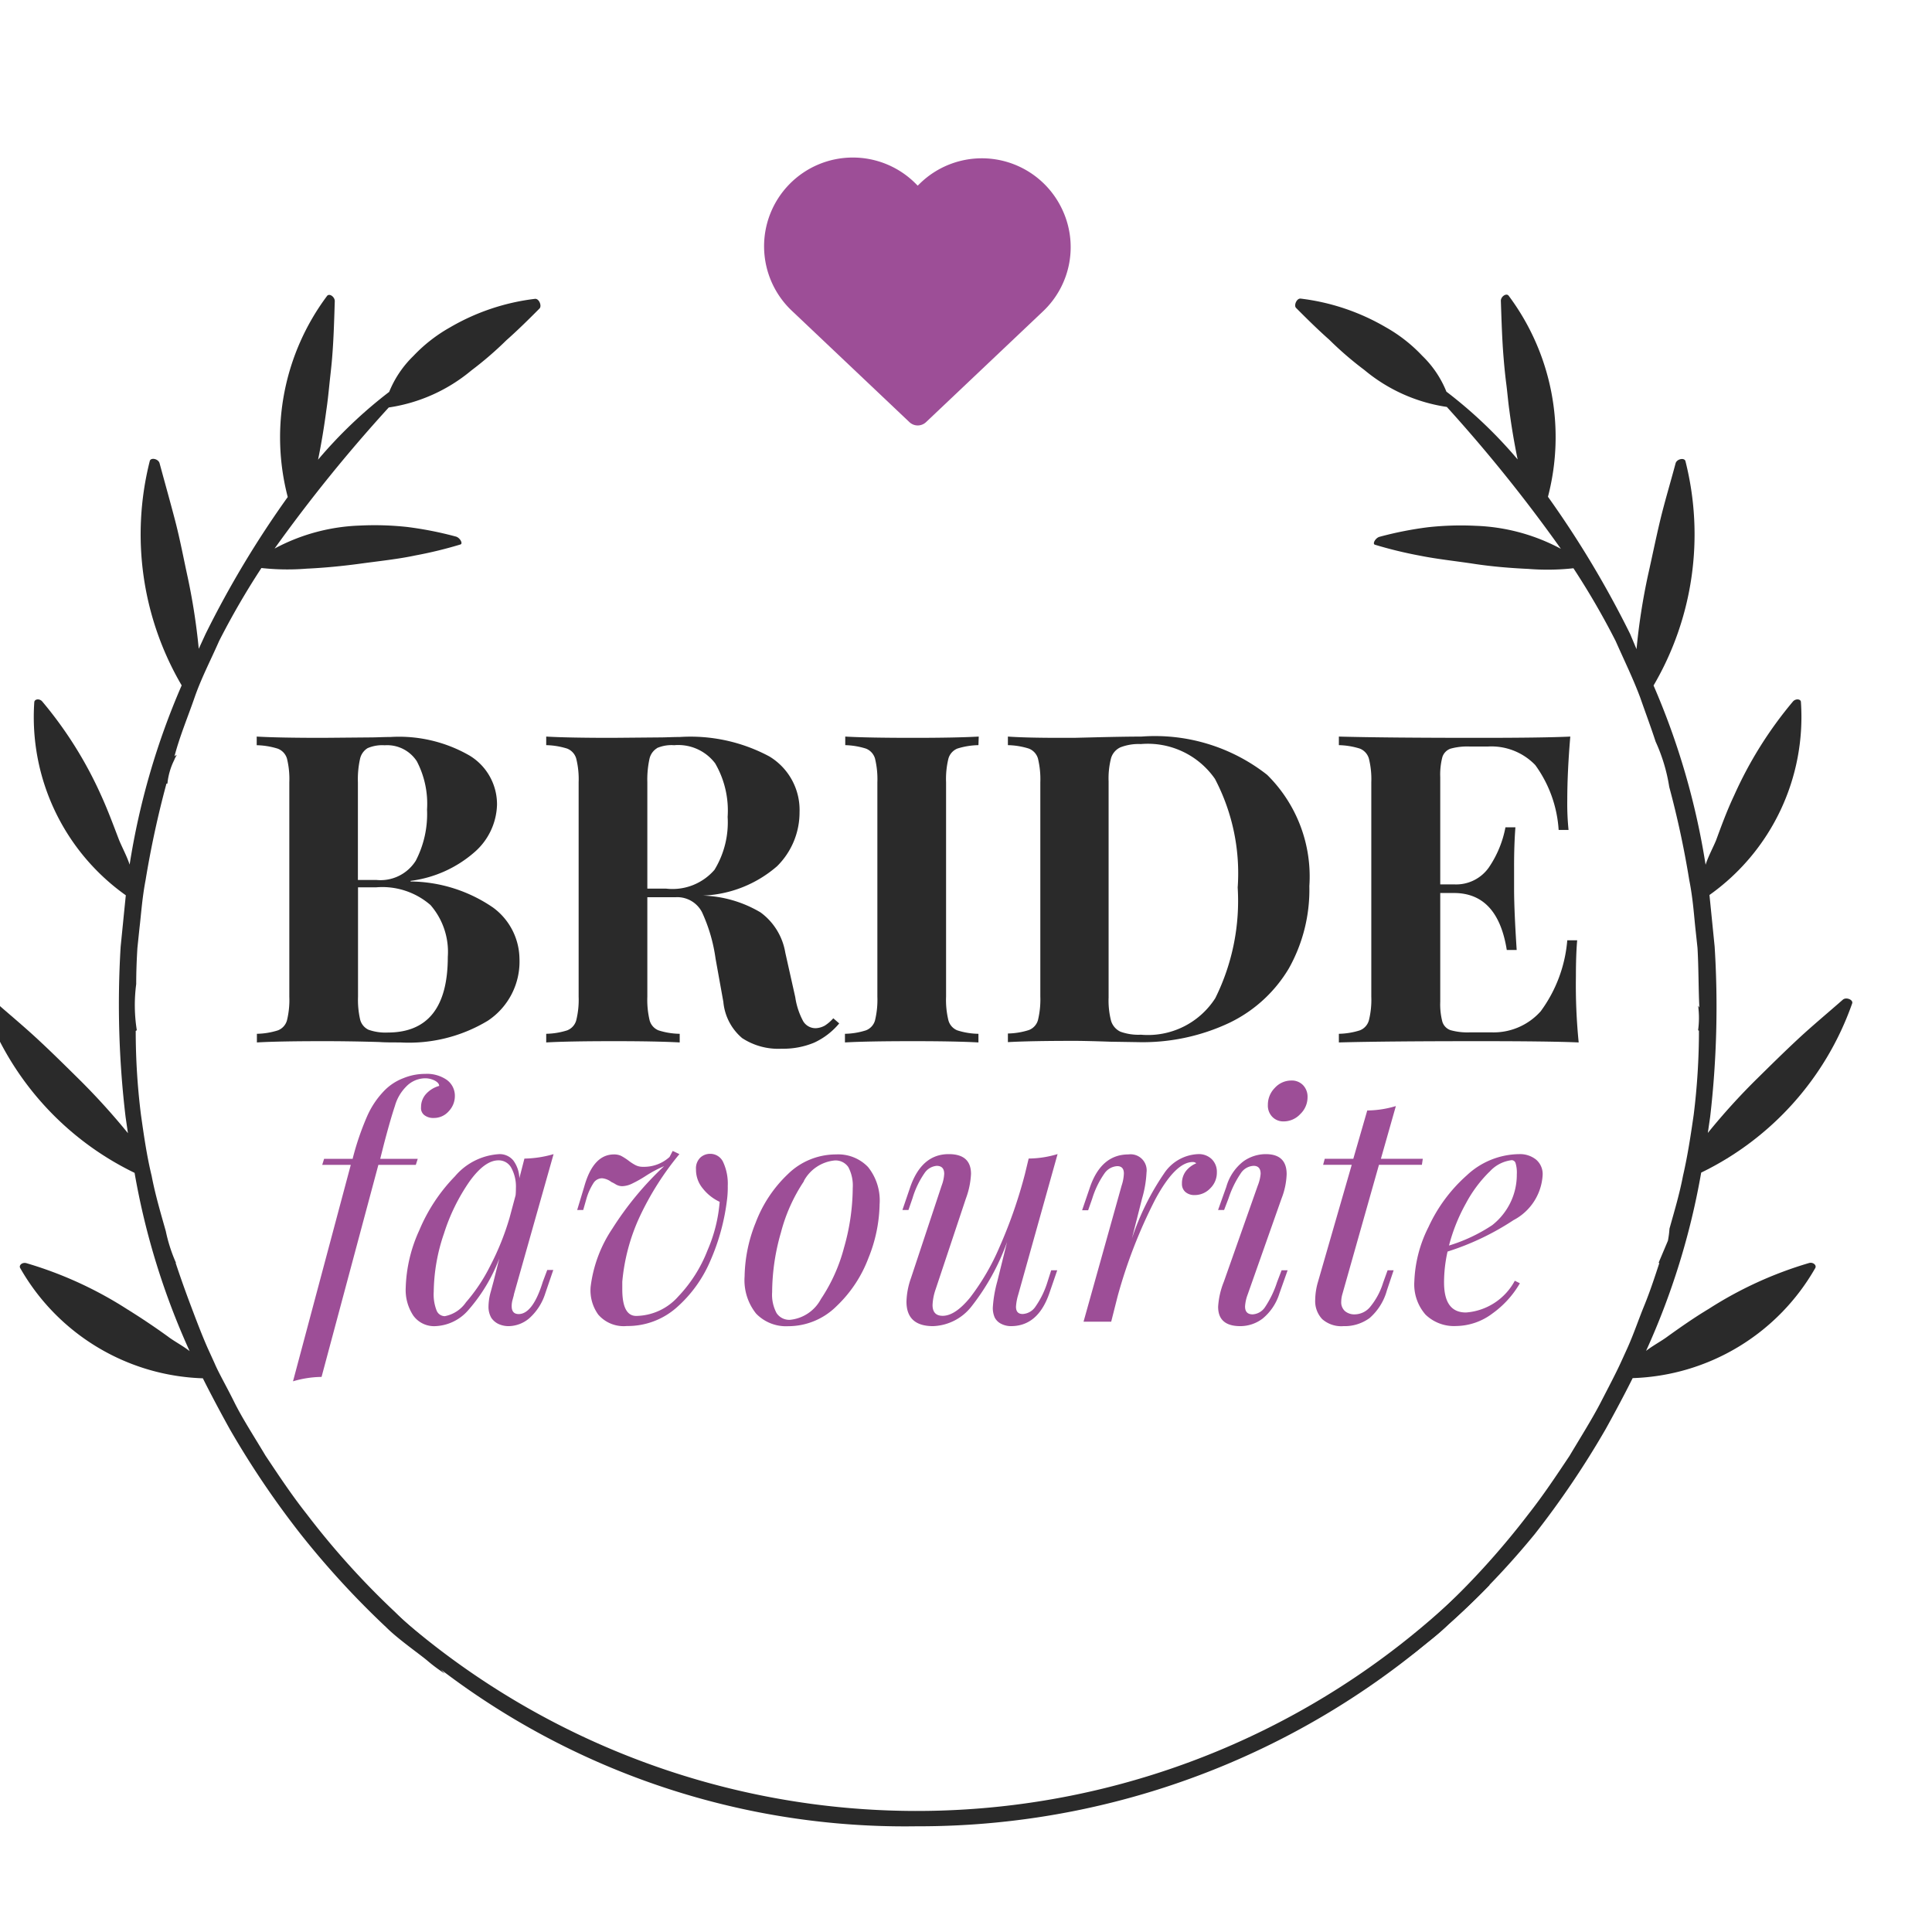 <svg id="Layer_1" data-name="Layer 1" xmlns="http://www.w3.org/2000/svg" viewBox="0 0 32 32"><path d="M8.86,4.95a3.648,3.648,0,0,0-1.407.473,2.561,2.561,0,0,0-.607.474,1.738,1.738,0,0,0-.4.594A7.542,7.542,0,0,0,5.268,7.614c.055-.266.1-.542.137-.818.021-.14.036-.285.051-.431s.033-.289.045-.439c.025-.3.034-.617.044-.939,0-.072-.094-.138-.131-.081a3.911,3.911,0,0,0-.648,3.326A16.373,16.373,0,0,0,3.405,10.5l-.113.246A10.466,10.466,0,0,0,3.1,9.52c-.065-.3-.119-.589-.2-.9s-.171-.629-.257-.948c-.021-.075-.15-.1-.163-.033a4.949,4.949,0,0,0,.529,3.713,12.167,12.167,0,0,0-.862,2.969c-.044-.137-.122-.28-.174-.406-.094-.244-.184-.491-.3-.745A6.609,6.609,0,0,0,.7,11.619c-.044-.052-.126-.043-.132.01a3.619,3.619,0,0,0,1.516,3.2c-.006.052-.086.856-.086.856A15.769,15.769,0,0,0,2.08,18.5l.039.269a11.224,11.224,0,0,0-.838-.921c-.215-.212-.43-.425-.661-.639s-.489-.429-.737-.646c-.058-.051-.18,0-.154.063a4.921,4.921,0,0,0,2.5,2.8,12.146,12.146,0,0,0,.912,2.953c-.112-.089-.259-.164-.364-.245-.211-.152-.43-.3-.672-.45a6.44,6.44,0,0,0-1.661-.76C.374,20.9.31,20.953.333,21A3.614,3.614,0,0,0,3.36,22.829s.169.343.447.844a14.794,14.794,0,0,0,1.175,1.74A14.352,14.352,0,0,0,6.4,26.956c.2.2.568.453.694.563a2.638,2.638,0,0,0,.271.2c.037.032-.14-.122-.091-.183s.109-.11.073-.141c0,0-.126-.091-.259-.205s-.327-.274-.54-.485a13.258,13.258,0,0,1-1.473-1.634c-.249-.315-.469-.649-.678-.962-.192-.322-.384-.617-.517-.886s-.26-.486-.328-.648l-.114-.25c-.1-.228-.189-.464-.278-.7s-.172-.469-.251-.708l.006,0a2.605,2.605,0,0,1-.169-.526c-.085-.3-.175-.605-.234-.914-.081-.333-.129-.671-.177-1.01a11.14,11.14,0,0,1-.087-1.392l.018-.011a2.648,2.648,0,0,1-.01-.764c0-.2.008-.41.02-.6h0l.035-.335c.025-.206.043-.488.1-.786a16.145,16.145,0,0,1,.346-1.6h.016a1.12,1.12,0,0,1,.113-.391c.01-.031.029-.057.041-.087-.011.009-.026.016-.037.025.087-.332.22-.647.332-.971s.271-.627.408-.94a12.843,12.843,0,0,1,.7-1.207,3.917,3.917,0,0,0,.745.011c.288-.013.6-.043.9-.084S6.6,9.26,6.879,9.2a6.915,6.915,0,0,0,.748-.182c.046-.016-.011-.114-.077-.131a5.926,5.926,0,0,0-.8-.158,4.962,4.962,0,0,0-.789-.024,3.211,3.211,0,0,0-1.413.381A25.289,25.289,0,0,1,6.439,6.749a2.762,2.762,0,0,0,1.368-.613,5.858,5.858,0,0,0,.58-.5c.192-.17.375-.351.55-.527C8.978,5.064,8.927,4.941,8.86,4.95Z" style="fill:#2a2a2a"/><path d="M29.962,20.92a6.425,6.425,0,0,0-1.661.76c-.242.145-.462.3-.672.45-.106.081-.252.156-.365.245a12.149,12.149,0,0,0,.913-2.953,4.928,4.928,0,0,0,2.5-2.8c.025-.062-.1-.114-.155-.063-.247.217-.507.433-.736.646s-.446.427-.661.639a10.875,10.875,0,0,0-.838.921l.039-.269A15.863,15.863,0,0,0,28.4,15.68s-.08-.8-.086-.856a3.616,3.616,0,0,0,1.515-3.195c0-.053-.087-.062-.132-.01a6.6,6.6,0,0,0-.973,1.553c-.12.254-.21.5-.3.745-.052.126-.131.269-.174.406a12.211,12.211,0,0,0-.862-2.969,4.949,4.949,0,0,0,.529-3.713c-.013-.066-.143-.042-.164.033-.085.319-.183.643-.256.948s-.132.6-.2.9a10.466,10.466,0,0,0-.191,1.23L27,10.5a16.472,16.472,0,0,0-1.361-2.272,3.911,3.911,0,0,0-.648-3.326c-.037-.057-.134.009-.132.081.011.322.02.641.045.939.012.15.027.3.045.439s.03.291.05.431c.036.276.083.552.138.818a7.5,7.5,0,0,0-1.18-1.123,1.71,1.71,0,0,0-.4-.594,2.535,2.535,0,0,0-.606-.474,3.653,3.653,0,0,0-1.407-.473c-.067-.009-.118.114-.077.154.175.176.358.357.55.527a5.638,5.638,0,0,0,.58.5,2.759,2.759,0,0,0,1.367.613A25.3,25.3,0,0,1,25.853,9.09a3.216,3.216,0,0,0-1.414-.381,4.962,4.962,0,0,0-.789.024,5.942,5.942,0,0,0-.8.158c-.066.017-.123.115-.078.131a6.937,6.937,0,0,0,.749.182c.276.056.6.09.894.135s.613.071.9.084a3.926,3.926,0,0,0,.746-.011,12.618,12.618,0,0,1,.7,1.207c.138.313.289.62.408.94.084.242.174.481.253.724a2.861,2.861,0,0,1,.226.751,15.477,15.477,0,0,1,.332,1.546c.06.3.078.58.1.786l.036.335h0c.019.317.016.723.031.987-.006-.011-.015-.021-.021-.032a1.507,1.507,0,0,1,0,.408l.014.008a11.334,11.334,0,0,1-.087,1.392c-.049.339-.1.677-.177,1.01-.057.3-.143.586-.224.876a1.628,1.628,0,0,1-.026.2l-.152.36,0,.006.009.006c-.078.239-.156.476-.251.708s-.174.47-.278.7c0,0-.041.091-.114.25s-.189.381-.327.648-.325.564-.517.886c-.209.313-.43.647-.678.962A13.258,13.258,0,0,1,23.849,26.7c-.214.211-.406.372-.54.485l-.21.179c-.036.031-.025.106.024.167a.033.033,0,0,1,0,.04,2.731,2.731,0,0,0,.342-.224c.126-.109.325-.242.528-.444a13.45,13.45,0,0,0,1.427-1.493,14.794,14.794,0,0,0,1.175-1.74c.278-.5.447-.844.447-.844A3.615,3.615,0,0,0,30.068,21C30.091,20.953,30.027,20.9,29.962,20.92Z" style="fill:#2a2a2a"/><path d="M17.577,3.435a1.469,1.469,0,0,0-2.354-.382l-.023.022-.022-.022a1.47,1.47,0,1,0-2.05,2.106l1.934,1.832a.2.2,0,0,0,.277,0l1.934-1.832A1.462,1.462,0,0,0,17.577,3.435Z" style="fill:#9d4e97"/><path d="M8.168,15.033a1.068,1.068,0,0,1,.436.845,1.175,1.175,0,0,1-.522,1.027,2.528,2.528,0,0,1-1.453.361c-.139,0-.255,0-.351-.007q-.472-.014-.923-.014c-.492,0-.859.007-1.1.021v-.143a1.222,1.222,0,0,0,.348-.057.249.249,0,0,0,.15-.165,1.416,1.416,0,0,0,.039-.394V12.958a1.416,1.416,0,0,0-.039-.394A.253.253,0,0,0,4.6,12.4a1.259,1.259,0,0,0-.348-.057V12.2c.244.014.606.021,1.089.021l.794-.007c.1,0,.205-.007.329-.007a2.341,2.341,0,0,1,1.314.308.942.942,0,0,1,.454.816,1.079,1.079,0,0,1-.361.773,1.988,1.988,0,0,1-1.071.486V14.6A2.456,2.456,0,0,1,8.168,15.033Zm-2.08-2.641a.279.279,0,0,0-.125.179,1.555,1.555,0,0,0-.035.387v1.617h.307a.691.691,0,0,0,.651-.318,1.676,1.676,0,0,0,.187-.848,1.52,1.52,0,0,0-.169-.8.586.586,0,0,0-.532-.265A.613.613,0,0,0,6.088,12.392Zm1.329,3.457a1.182,1.182,0,0,0-.287-.859,1.217,1.217,0,0,0-.9-.293h-.3v1.81a1.466,1.466,0,0,0,.035.38.257.257,0,0,0,.139.169.848.848,0,0,0,.32.046Q7.417,17.1,7.417,15.849Z" style="fill:#2a2a2a"/><path d="M13.9,16.951a1.183,1.183,0,0,1-.416.319,1.328,1.328,0,0,1-.537.1,1.09,1.09,0,0,1-.655-.176.891.891,0,0,1-.311-.6l-.129-.716a2.713,2.713,0,0,0-.225-.77.461.461,0,0,0-.44-.247h-.465v1.646a1.465,1.465,0,0,0,.038.394.249.249,0,0,0,.147.165,1.2,1.2,0,0,0,.351.057v.143q-.387-.021-1.08-.021c-.512,0-.888.007-1.131.021v-.143a1.22,1.22,0,0,0,.347-.057.249.249,0,0,0,.15-.165,1.407,1.407,0,0,0,.04-.394V12.958a1.407,1.407,0,0,0-.04-.394.253.253,0,0,0-.15-.165,1.257,1.257,0,0,0-.347-.057V12.2c.243.014.605.021,1.088.021l.794-.007c.1,0,.205-.007.329-.007a2.765,2.765,0,0,1,1.485.322,1.035,1.035,0,0,1,.5.923,1.252,1.252,0,0,1-.372.895,1.99,1.99,0,0,1-1.231.487,1.982,1.982,0,0,1,.958.279,1.036,1.036,0,0,1,.409.666l.165.737a1.205,1.205,0,0,0,.132.4.238.238,0,0,0,.211.114.347.347,0,0,0,.147-.043.68.68,0,0,0,.14-.121Zm-3.017-4.559a.276.276,0,0,0-.126.179,1.605,1.605,0,0,0-.035.387v1.76h.307a.919.919,0,0,0,.805-.311,1.508,1.508,0,0,0,.218-.877,1.556,1.556,0,0,0-.207-.887.766.766,0,0,0-.679-.3A.605.605,0,0,0,10.878,12.392Z" style="fill:#2a2a2a"/><path d="M16.206,12.342a1.227,1.227,0,0,0-.35.057.254.254,0,0,0-.147.165,1.416,1.416,0,0,0-.039.394v3.549a1.416,1.416,0,0,0,.039.394.249.249,0,0,0,.147.165,1.192,1.192,0,0,0,.35.057v.143q-.386-.021-1.08-.021c-.511,0-.887.007-1.131.021v-.143a1.214,1.214,0,0,0,.347-.057.248.248,0,0,0,.151-.165,1.456,1.456,0,0,0,.039-.394V12.958a1.456,1.456,0,0,0-.039-.394.252.252,0,0,0-.151-.165A1.25,1.25,0,0,0,14,12.342V12.2c.244.014.62.021,1.131.021q.695,0,1.08-.021Z" style="fill:#2a2a2a"/><path d="M20.987,12.833a2.364,2.364,0,0,1,.7,1.843,2.664,2.664,0,0,1-.339,1.363,2.308,2.308,0,0,1-.981.9,3.369,3.369,0,0,1-1.529.322l-.444-.007q-.414-.014-.6-.014-.736,0-1.1.021v-.143a1.207,1.207,0,0,0,.347-.057.248.248,0,0,0,.151-.165,1.456,1.456,0,0,0,.039-.394V12.958a1.456,1.456,0,0,0-.039-.394.252.252,0,0,0-.151-.165,1.243,1.243,0,0,0-.347-.057V12.2q.3.021.866.021h.222l.287-.007c.39-.01.67-.014.836-.014A3.006,3.006,0,0,1,20.987,12.833Zm-2.429-.455a.288.288,0,0,0-.155.178,1.345,1.345,0,0,0-.041.387v3.579a1.341,1.341,0,0,0,.041.387.293.293,0,0,0,.155.179.875.875,0,0,0,.339.05,1.325,1.325,0,0,0,1.232-.605A3.622,3.622,0,0,0,20.5,14.7a3.361,3.361,0,0,0-.377-1.8,1.355,1.355,0,0,0-1.228-.576A.831.831,0,0,0,18.558,12.378Z" style="fill:#2a2a2a"/><path d="M26.148,17.266q-.488-.021-1.639-.021-1.56,0-2.333.021v-.143a1.22,1.22,0,0,0,.347-.057.249.249,0,0,0,.15-.165,1.407,1.407,0,0,0,.04-.394V12.958a1.407,1.407,0,0,0-.04-.394.253.253,0,0,0-.15-.165,1.257,1.257,0,0,0-.347-.057V12.2q.773.021,2.333.021,1.052,0,1.5-.021c-.034.4-.05.749-.05,1.059a4.28,4.28,0,0,0,.021.487h-.164a2.045,2.045,0,0,0-.387-1.074,1.008,1.008,0,0,0-.788-.307h-.292a1.051,1.051,0,0,0-.323.035.218.218,0,0,0-.136.14,1.148,1.148,0,0,0-.035.333v1.775h.228a.661.661,0,0,0,.577-.28,1.759,1.759,0,0,0,.275-.665H25.1q-.023.3-.022.673v.343c0,.244.015.583.043,1.016h-.164q-.15-.943-.874-.944h-.228v1.8a1.14,1.14,0,0,0,.035.332.216.216,0,0,0,.136.14,1.045,1.045,0,0,0,.323.036H24.7a1.045,1.045,0,0,0,.818-.348,2.3,2.3,0,0,0,.441-1.177h.164c-.014.157-.021.358-.021.6A9.538,9.538,0,0,0,26.148,17.266Z" style="fill:#2a2a2a"/><path d="M15.184,30.249a12.669,12.669,0,0,1-9.54-4.113l.189-.1a13.02,13.02,0,0,0,18.659.042l.18.175A13.175,13.175,0,0,1,15.184,30.249Z" style="fill:#2a2a2a"/><path d="M7.4,17.886a.324.324,0,0,1,.134.268.363.363,0,0,1-.1.25.324.324,0,0,1-.249.113.239.239,0,0,1-.158-.048.147.147,0,0,1-.053-.131.319.319,0,0,1,.082-.218.46.46,0,0,1,.218-.134c0-.032-.024-.061-.071-.087a.35.35,0,0,0-.17-.039A.443.443,0,0,0,6.725,18a.734.734,0,0,0-.184.318c-.049.146-.111.36-.185.644l-.057.226v.006h.62l-.032.1h-.62l-.941,3.512a1.716,1.716,0,0,0-.473.073l.957-3.585H5.337l.031-.1h.474v-.006a4.563,4.563,0,0,1,.239-.7,1.434,1.434,0,0,1,.3-.439.874.874,0,0,1,.3-.191.944.944,0,0,1,.361-.071A.576.576,0,0,1,7.4,17.886Z" style="fill:#9d4e97"/><path d="M9.064,21.035h.1l-.131.383a.923.923,0,0,1-.268.418.538.538,0,0,1-.337.129.4.4,0,0,1-.174-.037.3.3,0,0,1-.116-.1.364.364,0,0,1-.047-.184.937.937,0,0,1,.037-.247c.025-.091.04-.149.047-.173l.095-.379a2.8,2.8,0,0,1-.513.854.761.761,0,0,1-.544.266.424.424,0,0,1-.367-.174.767.767,0,0,1-.126-.462,2.436,2.436,0,0,1,.225-.952,2.859,2.859,0,0,1,.59-.893,1.041,1.041,0,0,1,.735-.368.291.291,0,0,1,.232.105.516.516,0,0,1,.1.295l.084-.326a1.832,1.832,0,0,0,.483-.074l-.657,2.323c0,.014-.01.042-.02.082a.393.393,0,0,0-.017.113c0,.087.039.131.116.131.154,0,.29-.179.4-.536Zm-1.346.535a2.868,2.868,0,0,0,.4-.6,4.39,4.39,0,0,0,.322-.8l.1-.373a1.117,1.117,0,0,0,.005-.116.645.645,0,0,0-.077-.339.236.236,0,0,0-.213-.123q-.226,0-.478.349a3.207,3.207,0,0,0-.423.862,3.057,3.057,0,0,0-.17.965.733.733,0,0,0,.047.31.148.148,0,0,0,.136.095A.549.549,0,0,0,7.718,21.57Z" style="fill:#9d4e97"/><path d="M11.639,19.683a.483.483,0,0,1-.111-.315.246.246,0,0,1,.071-.194.237.237,0,0,1,.16-.063.234.234,0,0,1,.221.142.85.85,0,0,1,.074.388,1.612,1.612,0,0,1-.01.211,3.572,3.572,0,0,1-.276,1.025,2.154,2.154,0,0,1-.568.786,1.225,1.225,0,0,1-.817.3.556.556,0,0,1-.474-.189.686.686,0,0,1-.126-.463,2.207,2.207,0,0,1,.36-.962A5.28,5.28,0,0,1,11,19.315a1.989,1.989,0,0,0-.3.159,1.976,1.976,0,0,1-.226.128.4.4,0,0,1-.168.045.212.212,0,0,1-.11-.032.592.592,0,0,0-.069-.037.3.3,0,0,0-.152-.062.169.169,0,0,0-.139.07.991.991,0,0,0-.119.255l-.057.2h-.1l.116-.384c.1-.358.263-.536.494-.536a.273.273,0,0,1,.116.023.978.978,0,0,1,.121.077.791.791,0,0,0,.12.078.264.264,0,0,0,.122.027.628.628,0,0,0,.441-.163l.052-.1.111.053a4.843,4.843,0,0,0-.662,1.046,3.245,3.245,0,0,0-.284,1.067c0,.031,0,.073,0,.126q0,.441.231.441a.948.948,0,0,0,.694-.32,2.333,2.333,0,0,0,.488-.77,2.508,2.508,0,0,0,.2-.8A.771.771,0,0,1,11.639,19.683Z" style="fill:#9d4e97"/><path d="M12.517,20.249a2.157,2.157,0,0,1,.531-.8,1.137,1.137,0,0,1,.8-.328.684.684,0,0,1,.529.208.884.884,0,0,1,.192.617,2.472,2.472,0,0,1-.185.891,2.134,2.134,0,0,1-.531.8,1.133,1.133,0,0,1-.8.329.688.688,0,0,1-.529-.208.884.884,0,0,1-.191-.617A2.47,2.47,0,0,1,12.517,20.249Zm.8-.686a2.789,2.789,0,0,0-.383.854,3.6,3.6,0,0,0-.145.986.642.642,0,0,0,.074.347.252.252,0,0,0,.226.11.652.652,0,0,0,.507-.342,2.813,2.813,0,0,0,.384-.854,3.642,3.642,0,0,0,.144-.986.652.652,0,0,0-.073-.347.255.255,0,0,0-.227-.11A.652.652,0,0,0,13.313,19.563Z" style="fill:#9d4e97"/><path d="M17.411,21.04h.1l-.132.384c-.126.361-.337.541-.635.541a.353.353,0,0,1-.158-.037.239.239,0,0,1-.11-.105.392.392,0,0,1-.032-.163,2.066,2.066,0,0,1,.073-.431l.163-.657a3.8,3.8,0,0,1-.593,1.072.846.846,0,0,1-.632.321c-.293,0-.441-.135-.441-.405a1.256,1.256,0,0,1,.074-.389l.509-1.535a.639.639,0,0,0,.042-.194c0-.088-.042-.132-.125-.132a.27.27,0,0,0-.2.119,1.463,1.463,0,0,0-.2.418l-.067.194h-.1l.131-.384q.191-.542.637-.541.367,0,.368.326a1.349,1.349,0,0,1-.085.41l-.5,1.5a.9.9,0,0,0-.052.263c0,.119.056.179.168.179q.205,0,.452-.3a3.848,3.848,0,0,0,.489-.839,7.887,7.887,0,0,0,.421-1.209l.062-.257a1.683,1.683,0,0,0,.479-.074l-.652,2.329a.847.847,0,0,0-.037.2q0,.12.111.12a.271.271,0,0,0,.212-.123,1.457,1.457,0,0,0,.2-.413Z" style="fill:#9d4e97"/><path d="M20.071,19.2a.292.292,0,0,1,.084.216.36.36,0,0,1-.11.267.352.352,0,0,1-.258.111.224.224,0,0,1-.152-.05.173.173,0,0,1-.058-.139.331.331,0,0,1,.063-.205.42.42,0,0,1,.174-.132.082.082,0,0,0-.059-.021q-.284,0-.617.613a8.308,8.308,0,0,0-.628,1.616l-.105.415h-.458l.631-2.255a.7.7,0,0,0,.037-.2c0-.08-.037-.121-.11-.121a.276.276,0,0,0-.214.124,1.485,1.485,0,0,0-.2.413l-.068.194h-.1l.131-.384c.125-.361.338-.541.636-.541a.266.266,0,0,1,.3.3,1.843,1.843,0,0,1-.074.431l-.168.662a4.3,4.3,0,0,1,.534-1.08.71.71,0,0,1,.559-.318A.306.306,0,0,1,20.071,19.2Z" style="fill:#9d4e97"/><path d="M20.88,19.442c0-.088-.039-.132-.116-.132a.268.268,0,0,0-.215.127,1.657,1.657,0,0,0-.2.41l-.074.194h-.1l.137-.384a.808.808,0,0,1,.281-.42.641.641,0,0,1,.371-.121q.347,0,.347.331a1.214,1.214,0,0,1-.085.405l-.562,1.593a.665.665,0,0,0-.042.194c0,.088.042.131.126.131a.264.264,0,0,0,.205-.12,1.669,1.669,0,0,0,.2-.416l.074-.194h.1l-.136.384a.87.87,0,0,1-.277.415.611.611,0,0,1-.37.126c-.246,0-.368-.107-.368-.321a1.323,1.323,0,0,1,.095-.415l.562-1.593A.672.672,0,0,0,20.88,19.442Zm.234-1.422a.367.367,0,0,1,.27-.123.258.258,0,0,1,.2.078.276.276,0,0,1,.073.2.383.383,0,0,1-.121.278.375.375,0,0,1-.273.121.252.252,0,0,1-.19-.076A.266.266,0,0,1,21,18.3.394.394,0,0,1,21.114,18.02Z" style="fill:#9d4e97"/><path d="M22.231,21.445a.453.453,0,0,0-.016.115.194.194,0,0,0,.064.158.242.242,0,0,0,.162.052.337.337,0,0,0,.244-.113,1.169,1.169,0,0,0,.224-.412l.074-.205h.1l-.111.331a.937.937,0,0,1-.287.46.7.7,0,0,1-.433.134.478.478,0,0,1-.352-.116.434.434,0,0,1-.116-.321,1.1,1.1,0,0,1,.047-.3l.558-1.935h-.474l.027-.1h.473l.231-.8a1.7,1.7,0,0,0,.474-.073l-.248.873h.694l-.015.1H22.84Z" style="fill:#9d4e97"/><path d="M25.069,20.209a4.387,4.387,0,0,1-1.093.521,2.338,2.338,0,0,0-.058.509c0,.337.12.5.363.5a1,1,0,0,0,.809-.526l.084.042a1.6,1.6,0,0,1-.454.5,1.017,1.017,0,0,1-.6.208.678.678,0,0,1-.509-.189.759.759,0,0,1-.185-.552,2.163,2.163,0,0,1,.235-.9,2.584,2.584,0,0,1,.633-.854,1.287,1.287,0,0,1,.868-.352.425.425,0,0,1,.278.089.313.313,0,0,1,.111.258A.9.9,0,0,1,25.069,20.209Zm-.4-.8a2.156,2.156,0,0,0-.389.523A2.949,2.949,0,0,0,24,20.63a2.743,2.743,0,0,0,.715-.337,1.07,1.07,0,0,0,.3-.37,1.05,1.05,0,0,0,.108-.471.545.545,0,0,0-.021-.189.068.068,0,0,0-.063-.047A.585.585,0,0,0,24.667,19.413Z" style="fill:#9d4e97"/></svg>